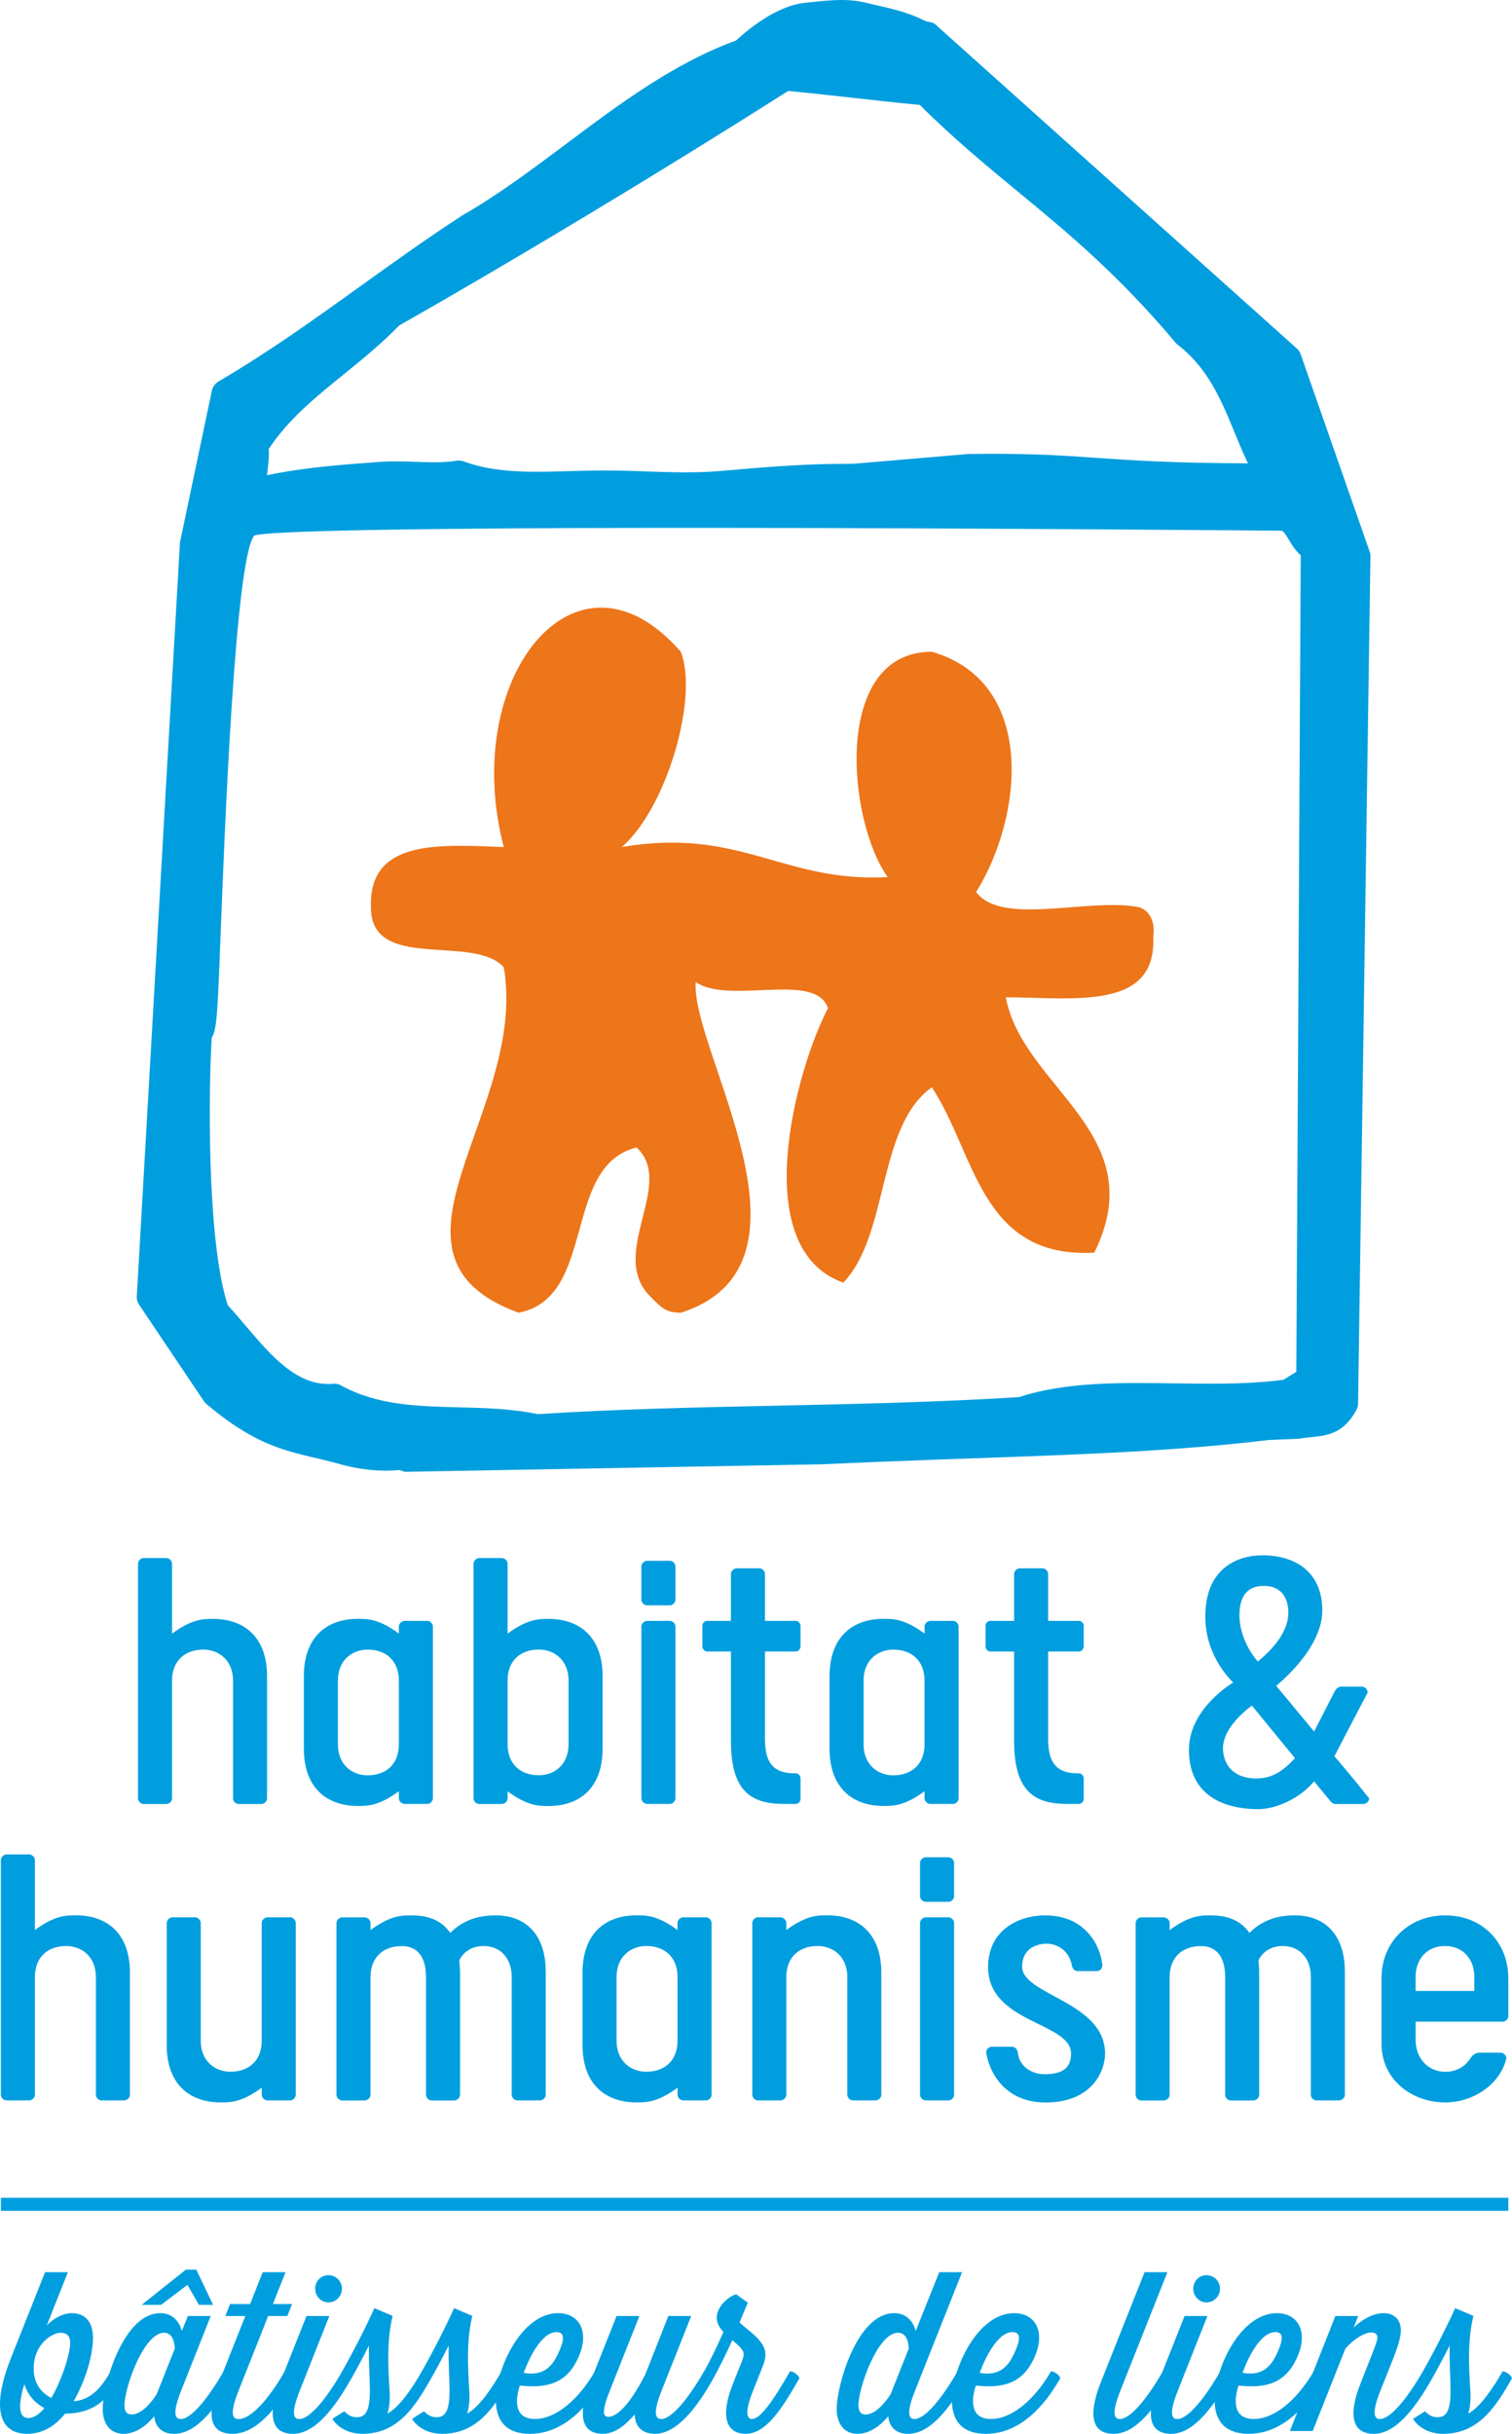 <svg xmlns="http://www.w3.org/2000/svg" width="110" height="177" viewBox="0 0 110 177" fill="none">
    <path d="M92.193 104.737C84.499 105.656 76.272 105.851 68.414 106.141C65.531 106.246 62.681 106.355 59.897 106.488L29.51 107.036H29.491C29.327 107.036 29.182 106.898 29.009 106.912C27.624 107.036 26.108 106.874 24.69 106.469C21.676 105.603 19.242 105.684 15.026 102.11C14.951 102.048 14.89 101.981 14.834 101.9L10.121 94.885C9.995 94.699 9.939 94.48 9.953 94.261L13.093 39.437L15.414 28.414C15.475 28.138 15.648 27.895 15.887 27.748C19.565 25.592 22.78 23.283 26.187 20.837C28.55 19.138 30.994 17.382 33.6 15.687C36.254 14.164 38.781 12.27 41.224 10.438C45.066 7.563 49.035 4.588 53.541 2.951C55.441 1.214 57.206 0.333 58.591 0.2C59.976 0.067 61.464 -0.162 62.887 0.176C64.474 0.557 65.826 0.781 67.272 1.504C67.525 1.628 67.815 1.571 68.026 1.756L94.345 25.344C94.472 25.459 94.57 25.601 94.626 25.763L99.643 40.113C99.685 40.227 99.704 40.341 99.699 40.465L98.801 102.081C98.801 102.253 98.754 102.414 98.67 102.557C97.509 104.675 96.002 104.37 94.514 104.628L92.179 104.732L92.193 104.737ZM24.334 100.63C24.502 100.63 24.662 100.672 24.807 100.753C27.423 102.195 30.32 102.272 33.376 102.348C35.266 102.395 37.222 102.443 39.123 102.843C44.846 102.476 50.789 102.348 56.532 102.229C62.302 102.1 68.269 101.976 74.138 101.605C77.591 100.468 81.672 100.553 85.519 100.606C86.347 100.615 87.18 100.63 88.013 100.63C89.525 100.63 91.486 100.596 93.372 100.344L94.308 99.763L94.631 40.384C94.214 40.018 93.952 39.57 93.746 39.223C93.386 38.618 93.325 38.595 93.143 38.595C92.834 38.595 70.59 38.39 50.569 38.39C24.292 38.39 19.195 38.733 18.498 38.942C17.104 40.627 16.336 60.55 16.046 68.046C15.84 73.353 15.784 74.962 15.405 75.452C15.175 78.998 15.026 90.216 16.57 94.923C17.01 95.399 17.45 95.918 17.894 96.441C19.748 98.626 21.671 100.872 24.254 100.634C24.282 100.634 24.311 100.634 24.343 100.634L24.334 100.63ZM33.38 33.492C33.492 33.492 33.605 33.511 33.712 33.55C36.806 34.678 40.068 34.216 44.088 34.216C46.835 34.216 49.615 34.497 52.502 34.245C55.423 33.987 58.455 33.73 61.544 33.73H62.068L70.459 33.017L72.088 33.002C75.513 33.002 77.605 33.145 79.819 33.302C82.379 33.478 85.252 33.678 90.789 33.697C90.438 32.959 90.129 32.212 89.829 31.479C88.823 29.033 87.864 26.72 85.589 25.002C81.41 20.009 77.699 16.944 74.105 13.979C71.774 12.056 69.364 10.071 66.916 7.63C65.274 7.477 63.645 7.292 62.012 7.111C60.463 6.939 58.909 6.763 57.341 6.616C48.188 12.427 37.644 18.786 29.037 23.674C27.769 24.987 26.379 26.11 25.036 27.201C22.953 28.89 20.974 30.489 19.546 32.66C19.593 33.097 19.532 33.64 19.457 34.278C19.448 34.359 19.434 34.463 19.425 34.563C22.088 33.997 24.895 33.792 27.624 33.592C29.655 33.445 31.564 33.788 33.216 33.502C33.273 33.497 33.329 33.492 33.385 33.492H33.38Z" fill="#009EDF"/>
    <path fill-rule="evenodd" clip-rule="evenodd" d="M82.838 65.971C79.22 65.267 72.865 67.375 71.016 64.872C74.4 59.455 75.485 49.627 67.796 47.4C60.542 47.39 61.628 59.655 64.581 63.786C57.004 64.21 53.855 60.127 45.239 61.602C48.524 58.746 50.827 50.708 49.531 47.404C41.902 38.628 33.432 49.318 36.651 61.602C31.812 61.411 26.828 61.069 26.987 65.976C26.969 70.716 34.41 67.884 36.651 70.34C38.463 80.844 26.318 91.296 37.728 95.466C43.451 94.371 40.849 84.814 46.311 83.448C49.208 86.123 44.097 91.282 47.397 94.371C48.122 95.104 48.45 95.466 49.535 95.466C60.477 91.963 50.228 76.366 50.616 71.425C53.101 73.096 59.321 70.616 60.238 73.32C57.964 77.646 54.299 90.778 61.352 93.281C64.708 89.768 63.795 81.92 67.792 79.074C70.974 83.867 71.292 91.544 79.608 91.101C83.914 82.439 74.395 79.121 73.174 72.525C78.214 72.558 84.134 73.486 83.9 68.156C84.115 66.661 83.282 66.057 82.838 65.976V65.971Z" fill="#ED751A"/>
    <path d="M16.954 122.223C16.954 120.719 15.901 119.967 14.792 119.967C13.453 119.967 12.517 120.776 12.517 122.223V130.79C12.517 130.995 12.316 131.195 12.091 131.195H10.439C10.238 131.195 10.041 130.99 10.041 130.79V113.713C10.041 113.509 10.243 113.309 10.439 113.309H12.091C12.321 113.309 12.517 113.513 12.517 113.713V118.806C13.968 117.735 14.792 117.735 15.503 117.735C17.777 117.735 19.429 119.068 19.429 121.904V130.79C19.429 130.995 19.228 131.195 19.003 131.195H17.352C17.15 131.195 16.954 130.99 16.954 130.79V122.223Z" fill="#009EDF"/>
    <path d="M31.494 130.786C31.494 130.99 31.293 131.19 31.096 131.19H29.444C29.215 131.19 29.018 130.985 29.018 130.786V130.267C27.568 131.338 26.744 131.338 26.033 131.338C23.758 131.338 22.106 130.005 22.106 127.168V121.9C22.106 119.063 23.758 117.73 26.033 117.73C26.744 117.73 27.568 117.73 29.018 118.801V118.282C29.018 118.078 29.22 117.878 29.444 117.878H31.096C31.298 117.878 31.494 118.083 31.494 118.282V130.786ZM29.018 122.223C29.018 120.776 28.078 119.967 26.744 119.967C25.635 119.967 24.582 120.719 24.582 122.223V126.854C24.582 128.358 25.635 129.11 26.744 129.11C28.082 129.11 29.018 128.301 29.018 126.854V122.223Z" fill="#009EDF"/>
    <path d="M34.452 113.713C34.452 113.509 34.653 113.309 34.85 113.309H36.502C36.731 113.309 36.928 113.513 36.928 113.713V118.806C38.378 117.735 39.202 117.735 39.913 117.735C42.188 117.735 43.84 119.068 43.84 121.904V127.173C43.84 130.01 42.188 131.342 39.913 131.342C39.202 131.342 38.378 131.342 36.928 130.272V130.79C36.928 130.995 36.726 131.195 36.502 131.195H34.85C34.648 131.195 34.452 130.99 34.452 130.79V113.713ZM36.928 126.849C36.928 128.296 37.868 129.105 39.202 129.105C40.311 129.105 41.364 128.353 41.364 126.849V122.219C41.364 120.715 40.311 119.963 39.202 119.963C37.864 119.963 36.928 120.772 36.928 122.219V126.849Z" fill="#009EDF"/>
    <path d="M49.138 116.345C49.138 116.55 48.936 116.75 48.74 116.75H47.088C46.858 116.75 46.662 116.55 46.662 116.345V113.913C46.662 113.713 46.863 113.509 47.088 113.509H48.74C48.941 113.509 49.138 113.713 49.138 113.913V116.345ZM49.138 130.786C49.138 130.99 48.936 131.19 48.74 131.19H47.088C46.858 131.19 46.662 130.985 46.662 130.786V118.282C46.662 118.078 46.863 117.878 47.088 117.878H48.74C48.941 117.878 49.138 118.083 49.138 118.282V130.786Z" fill="#009EDF"/>
    <path d="M57.047 131.19C54.655 131.19 53.176 130.295 53.176 126.588V120.105H51.44C51.272 120.105 51.098 119.934 51.098 119.729V118.225C51.098 118.049 51.267 117.878 51.44 117.878H53.176V114.461C53.176 114.261 53.377 114.056 53.602 114.056H55.254C55.455 114.056 55.652 114.261 55.652 114.461V117.878H57.898C58.071 117.878 58.24 118.049 58.24 118.225V119.729C58.24 119.934 58.071 120.105 57.898 120.105H55.652V126.388C55.652 127.778 55.937 128.963 57.786 128.963H57.898C58.071 128.963 58.24 129.134 58.24 129.339V130.843C58.24 131.014 58.071 131.19 57.898 131.19H57.047Z" fill="#009EDF"/>
    <path d="M69.739 130.786C69.739 130.99 69.537 131.19 69.341 131.19H67.689C67.459 131.19 67.263 130.985 67.263 130.786V130.267C65.812 131.338 64.988 131.338 64.277 131.338C62.003 131.338 60.35 130.005 60.35 127.168V121.9C60.35 119.063 62.003 117.73 64.277 117.73C64.988 117.73 65.812 117.73 67.263 118.801V118.282C67.263 118.078 67.464 117.878 67.689 117.878H69.341C69.542 117.878 69.739 118.083 69.739 118.282V130.786ZM67.263 122.223C67.263 120.776 66.322 119.967 64.988 119.967C63.879 119.967 62.826 120.719 62.826 122.223V126.854C62.826 128.358 63.879 129.11 64.988 129.11C66.327 129.11 67.263 128.301 67.263 126.854V122.223Z" fill="#009EDF"/>
    <path d="M77.647 131.19C75.256 131.19 73.777 130.295 73.777 126.588V120.105H72.041C71.868 120.105 71.699 119.934 71.699 119.729V118.225C71.699 118.049 71.868 117.878 72.041 117.878H73.777V114.461C73.777 114.261 73.978 114.056 74.203 114.056H75.855C76.056 114.056 76.253 114.261 76.253 114.461V117.878H78.499C78.672 117.878 78.841 118.049 78.841 118.225V119.729C78.841 119.934 78.672 120.105 78.499 120.105H76.253V126.388C76.253 127.778 76.538 128.963 78.387 128.963H78.499C78.672 128.963 78.841 129.134 78.841 129.339V130.843C78.841 131.014 78.672 131.19 78.499 131.19H77.647Z" fill="#009EDF"/>
    <path d="M95.604 129.543C94.579 130.786 92.843 131.571 91.533 131.571C89.937 131.571 86.497 131.138 86.497 127.259C86.497 124.222 89.712 122.366 89.712 122.366C87.719 120.31 87.691 118.168 87.691 117.535C87.691 114.032 90.054 113.109 91.846 113.109C94.21 113.109 96.199 114.294 96.199 117.131C96.199 119.967 92.843 122.599 92.843 122.599L95.604 125.926L97.055 123.089C97.167 122.856 97.341 122.656 97.565 122.656H99.044C99.302 122.656 99.498 122.861 99.498 123.089L97.079 127.72C97.476 128.182 98.557 129.458 99.61 130.79C99.61 130.995 99.409 131.195 99.184 131.195H97.135C96.994 131.195 96.849 131.081 96.765 130.962L95.6 129.543H95.604ZM94.21 127.863L91.079 124.041C91.079 124.041 88.973 125.488 88.973 127.14C88.973 128.125 89.544 129.339 91.421 129.339C92.614 129.339 93.442 128.701 94.21 127.863ZM93.728 117.273C93.728 116.288 93.274 115.336 91.963 115.336C91.392 115.336 90.171 115.451 90.171 117.478C90.171 118.725 90.77 119.996 91.509 120.834C93.302 119.358 93.728 118.14 93.728 117.273Z" fill="#009EDF"/>
    <path d="M6.976 143.779C6.976 142.275 5.923 141.523 4.814 141.523C3.476 141.523 2.54 142.332 2.54 143.779V152.346C2.54 152.551 2.338 152.751 2.114 152.751H0.462C0.26 152.751 0.064 152.546 0.064 152.346V135.269C0.064 135.064 0.265 134.864 0.462 134.864H2.114C2.343 134.864 2.54 135.069 2.54 135.269V140.362C3.99 139.291 4.814 139.291 5.525 139.291C7.8 139.291 9.452 140.623 9.452 143.46V152.346C9.452 152.551 9.251 152.751 9.026 152.751H7.374C7.173 152.751 6.976 152.546 6.976 152.346V143.779Z" fill="#009EDF"/>
    <path d="M14.604 148.41C14.604 149.914 15.657 150.666 16.767 150.666C18.105 150.666 19.041 149.857 19.041 148.41V139.843C19.041 139.638 19.242 139.438 19.467 139.438H21.119C21.32 139.438 21.517 139.643 21.517 139.843V152.346C21.517 152.551 21.315 152.751 21.119 152.751H19.467C19.238 152.751 19.041 152.546 19.041 152.346V151.827C17.59 152.898 16.767 152.898 16.055 152.898C13.781 152.898 12.129 151.565 12.129 148.729V139.843C12.129 139.638 12.33 139.438 12.555 139.438H14.207C14.408 139.438 14.604 139.643 14.604 139.843V148.41Z" fill="#009EDF"/>
    <path d="M39.703 143.317V152.346C39.703 152.551 39.502 152.751 39.277 152.751H37.625C37.424 152.751 37.227 152.546 37.227 152.346V143.75C37.227 142.48 36.46 141.523 35.177 141.523C34.354 141.523 33.727 141.927 33.413 142.565C33.441 142.856 33.469 143.146 33.469 143.465V152.351C33.469 152.555 33.268 152.755 33.043 152.755H31.391C31.19 152.755 30.994 152.551 30.994 152.351V143.784C30.994 142.28 30.338 141.528 29.229 141.528C27.891 141.528 26.955 142.337 26.955 143.784V152.351C26.955 152.555 26.753 152.755 26.529 152.755H24.877C24.676 152.755 24.479 152.551 24.479 152.351V139.848C24.479 139.643 24.68 139.443 24.877 139.443H26.529C26.758 139.443 26.955 139.648 26.955 139.848V140.366C28.405 139.295 29.229 139.295 29.941 139.295C31.223 139.295 32.159 139.7 32.758 140.571C33.951 139.357 35.407 139.295 36.057 139.295C38.505 139.295 39.698 141.004 39.698 143.317H39.703Z" fill="#009EDF"/>
    <path d="M51.768 152.346C51.768 152.551 51.566 152.751 51.37 152.751H49.718C49.489 152.751 49.292 152.546 49.292 152.346V151.827C47.841 152.898 47.017 152.898 46.306 152.898C44.032 152.898 42.38 151.565 42.38 148.729V143.46C42.38 140.623 44.032 139.291 46.306 139.291C47.017 139.291 47.841 139.291 49.292 140.362V139.843C49.292 139.638 49.493 139.438 49.718 139.438H51.37C51.571 139.438 51.768 139.643 51.768 139.843V152.346ZM49.292 143.779C49.292 142.332 48.351 141.523 47.017 141.523C45.908 141.523 44.855 142.275 44.855 143.779V148.41C44.855 149.914 45.908 150.666 47.017 150.666C48.356 150.666 49.292 149.857 49.292 148.41V143.779Z" fill="#009EDF"/>
    <path d="M61.642 143.779C61.642 142.275 60.589 141.523 59.48 141.523C58.142 141.523 57.206 142.332 57.206 143.779V152.346C57.206 152.551 57.004 152.751 56.78 152.751H55.128C54.926 152.751 54.73 152.546 54.73 152.346V139.843C54.73 139.638 54.931 139.438 55.128 139.438H56.78C57.009 139.438 57.206 139.643 57.206 139.843V140.362C58.656 139.291 59.48 139.291 60.191 139.291C62.466 139.291 64.118 140.623 64.118 143.46V152.346C64.118 152.551 63.921 152.751 63.692 152.751H62.04C61.839 152.751 61.642 152.546 61.642 152.346V143.779Z" fill="#009EDF"/>
    <path d="M69.411 137.906C69.411 138.11 69.21 138.31 69.013 138.31H67.361C67.132 138.31 66.935 138.11 66.935 137.906V135.474C66.935 135.274 67.136 135.069 67.361 135.069H69.013C69.214 135.069 69.411 135.274 69.411 135.474V137.906ZM69.411 152.346C69.411 152.551 69.21 152.751 69.013 152.751H67.361C67.132 152.751 66.935 152.546 66.935 152.346V139.843C66.935 139.638 67.136 139.438 67.361 139.438H69.013C69.214 139.438 69.411 139.643 69.411 139.843V152.346Z" fill="#009EDF"/>
    <path d="M76.126 141.352C75.757 141.352 74.362 141.494 74.362 143.032C74.362 145.088 80.395 145.578 80.395 149.343C80.395 150.613 79.454 152.903 76.07 152.903C73.141 152.903 71.971 150.761 71.746 149.257C71.746 149.052 71.919 148.852 72.144 148.852H73.651C73.852 148.852 74.021 149.057 74.049 149.257C74.133 150.271 75.046 150.847 75.986 150.847C77.236 150.847 77.919 150.442 77.919 149.343C77.919 147.058 71.886 147.144 71.886 143.06C71.886 140.338 74.133 139.295 76.042 139.295C79 139.295 80.081 141.551 80.198 142.941C80.198 143.146 80.025 143.346 79.8 143.346H78.378C78.176 143.346 78.008 143.141 77.98 142.941C77.778 141.813 76.871 141.352 76.131 141.352H76.126Z" fill="#009EDF"/>
    <path d="M97.841 143.317V152.346C97.841 152.551 97.64 152.751 97.415 152.751H95.763C95.562 152.751 95.366 152.546 95.366 152.346V143.75C95.366 142.48 94.598 141.523 93.316 141.523C92.492 141.523 91.865 141.927 91.552 142.565C91.58 142.856 91.608 143.146 91.608 143.465V152.351C91.608 152.555 91.406 152.755 91.182 152.755H89.53C89.333 152.755 89.132 152.551 89.132 152.351V143.784C89.132 142.28 88.477 141.528 87.368 141.528C86.029 141.528 85.093 142.337 85.093 143.784V152.351C85.093 152.555 84.892 152.755 84.667 152.755H83.015C82.814 152.755 82.618 152.551 82.618 152.351V139.848C82.618 139.643 82.819 139.443 83.015 139.443H84.667C84.897 139.443 85.093 139.648 85.093 139.848V140.366C86.544 139.295 87.368 139.295 88.079 139.295C89.361 139.295 90.297 139.7 90.896 140.571C92.09 139.357 93.545 139.295 94.196 139.295C96.643 139.295 97.837 141.004 97.837 143.317H97.841Z" fill="#009EDF"/>
    <path d="M109.733 143.841V146.62C109.733 146.825 109.532 147.025 109.335 147.025H102.989V148.358C102.989 149.662 103.869 150.671 105.151 150.671C106.031 150.671 106.658 150.209 107 149.657C107.173 149.395 107.398 149.281 107.655 149.281H109.19C109.391 149.281 109.588 149.486 109.588 149.685C109.162 151.565 107.196 152.898 105.147 152.898C102.643 152.898 100.509 151.189 100.509 148.643V143.841C100.509 141.266 102.446 139.295 105.147 139.295C107.847 139.295 109.728 141.266 109.728 143.841H109.733ZM107.257 143.75C107.257 142.48 106.434 141.523 105.123 141.523C103.813 141.523 102.989 142.48 102.989 143.75V144.793H107.257V143.75Z" fill="#009EDF"/>
    <path d="M109.733 159.833H0.064V160.784H109.733V159.833Z" fill="#009EDF"/>
    <path d="M8.726 172.954C7.903 174.387 6.939 175.515 4.734 175.534C4.037 176.405 3.12 177 1.978 177C-0.034 177 -0.666 175.163 0.808 171.46C0.874 171.298 3.279 165.244 3.279 165.244H4.94L3.405 169.109C3.405 169.109 4.229 168.224 5.212 168.224C6.255 168.224 6.766 168.918 6.766 170.042C6.766 170.894 6.447 172.716 5.357 174.635C6.752 174.52 7.477 173.445 8.048 172.459C8.287 172.459 8.652 172.716 8.731 172.959L8.726 172.954ZM3.228 175.13C2.624 174.806 2.039 174.259 1.772 173.373C1.426 174.501 1.201 175.853 2.072 175.853C2.451 175.853 2.862 175.577 3.228 175.13ZM2.451 172.26C2.451 173.402 3.068 174.063 3.733 174.387C4.543 173.016 5.109 171.103 5.109 170.408C5.109 169.923 4.903 169.651 4.397 169.651C3.827 169.651 2.451 170.441 2.451 172.26Z" fill="#009EDF"/>
    <path d="M16.944 172.954C15.723 175.115 14.3 177 12.667 177C11.226 177 11.226 175.71 11.226 175.71C11.226 175.71 10.275 177 8.993 177C7.978 177 7.472 176.21 7.472 175.196C7.472 173.473 8.96 168.224 11.656 168.224C12.985 168.224 13.224 169.528 13.224 169.528L13.668 168.433H15.33L13.177 173.863C12.527 175.506 12.732 175.924 13.144 175.924C13.935 175.924 15.189 174.33 16.266 172.459C16.504 172.459 16.869 172.716 16.949 172.959L16.944 172.954ZM11.399 174.111L12.714 170.808C12.714 170.808 12.728 169.647 11.937 169.647C10.449 169.647 9.054 173.659 9.054 174.93C9.054 175.382 9.227 175.591 9.578 175.591C10.514 175.591 11.399 174.111 11.399 174.111ZM15.503 167.619H14.473L13.636 166.167L11.717 167.619H10.308L13.523 165.058H14.281L15.503 167.619Z" fill="#009EDF"/>
    <path d="M21.395 172.954C20.192 175.096 18.657 177 16.912 177C15.564 177 14.806 176.096 15.947 173.216L17.848 168.433H16.392L16.738 167.562H18.194L19.111 165.244H20.773L19.855 167.562H21.25L20.904 168.433H19.509L17.356 173.863C16.626 175.701 16.991 175.924 17.356 175.924C18.292 175.924 19.607 174.392 20.712 172.459C20.95 172.459 21.315 172.716 21.395 172.959V172.954Z" fill="#009EDF"/>
    <path d="M25.574 172.954C24.306 175.191 22.897 177 21.315 177C20.033 177 19.256 176.096 20.398 173.216L22.298 168.433H23.959L21.807 173.863C21.11 175.62 21.409 175.924 21.76 175.924C22.57 175.924 23.819 174.33 24.895 172.459C25.134 172.459 25.499 172.716 25.579 172.959L25.574 172.954ZM22.93 166.443C22.93 165.896 23.356 165.463 23.894 165.463C24.432 165.463 24.877 165.896 24.877 166.443C24.877 166.991 24.432 167.443 23.894 167.443C23.356 167.443 22.93 166.991 22.93 166.443Z" fill="#009EDF"/>
    <path d="M24.891 172.455C25.602 171.212 26.632 169.218 27.235 167.862L28.565 168.423C28.012 170.665 28.345 173.288 28.359 174.24C28.359 174.706 28.312 175.144 28.186 175.529C29.042 175.077 29.973 173.711 30.689 172.455C30.928 172.455 31.293 172.712 31.372 172.954C30.217 175.015 28.934 177 26.37 177C24.961 177 24.278 176.129 24.184 175.905L25.055 175.358C25.34 175.682 25.64 175.791 25.958 175.791C26.576 175.791 26.908 175.372 26.908 173.859C26.908 173.035 26.814 171.831 26.842 170.575C26.43 171.398 25.972 172.25 25.574 172.959C25.335 172.959 24.97 172.702 24.891 172.459V172.455Z" fill="#009EDF"/>
    <path d="M30.689 172.455C31.401 171.212 32.43 169.218 33.034 167.862L34.363 168.423C33.811 170.665 34.143 173.288 34.157 174.24C34.157 174.706 34.11 175.144 33.984 175.529C34.84 175.077 35.772 173.711 36.488 172.455C36.726 172.455 37.091 172.712 37.171 172.954C36.015 175.015 34.733 177 32.168 177C30.759 177 30.076 176.129 29.983 175.905L30.853 175.358C31.139 175.682 31.438 175.791 31.756 175.791C32.374 175.791 32.706 175.372 32.706 173.859C32.706 173.035 32.613 171.831 32.641 170.575C32.229 171.398 31.77 172.25 31.372 172.959C31.134 172.959 30.769 172.702 30.689 172.459V172.455Z" fill="#009EDF"/>
    <path d="M43.962 172.954C42.866 174.887 41.079 177 38.547 177C36.946 177 36.076 176.162 36.076 174.568C36.076 172.25 37.943 168.224 40.606 168.224C42.16 168.224 42.951 169.609 42.033 171.541C41.21 173.297 39.848 173.716 37.821 173.488C37.821 173.488 36.904 175.92 38.912 175.92C40.447 175.92 42.094 174.501 43.283 172.455C43.522 172.455 43.887 172.712 43.966 172.954H43.962ZM38.098 172.564C39.618 172.84 40.222 172.003 40.634 171.098C41.111 170.065 41.046 169.599 40.494 169.599C39.118 169.599 38.102 172.564 38.102 172.564H38.098Z" fill="#009EDF"/>
    <path d="M51.908 172.954C50.705 175.096 49.245 177 47.649 177C46.84 177 46.208 176.595 46.175 175.596C45.492 176.367 44.748 177 43.844 177C42.656 177 41.785 176.162 42.955 173.216L44.855 168.433H46.517L44.364 173.863C43.714 175.491 43.919 175.763 44.252 175.763C45.188 175.763 46.325 173.911 46.943 172.688L48.623 168.433H50.284L48.131 173.863C47.481 175.506 47.687 175.924 48.099 175.924C48.889 175.924 50.144 174.33 51.22 172.459C51.459 172.459 51.824 172.716 51.903 172.959L51.908 172.954Z" fill="#009EDF"/>
    <path d="M51.225 172.455C51.669 171.684 52.175 170.618 52.633 169.59C52.348 169.285 52.142 168.947 52.142 168.557C52.142 167.8 52.9 167.057 53.551 166.848L54.407 167.462L53.803 168.895C54.435 169.523 55.689 170.218 55.689 171.246C55.689 171.441 55.643 171.712 55.498 172.069L54.786 173.859C54.056 175.696 54.454 175.92 54.707 175.92C55.31 175.92 56.181 174.696 57.477 172.455C57.716 172.455 58.081 172.712 58.16 172.954C56.939 175.096 55.755 177 54.248 177C52.998 177 52.254 175.986 53.377 173.216L53.962 171.765C54.089 171.441 54.103 171.284 54.103 171.217C54.103 170.894 53.785 170.622 53.279 170.184C52.881 171.055 52.423 172.022 51.903 172.954C51.665 172.954 51.3 172.697 51.22 172.455H51.225Z" fill="#009EDF"/>
    <path d="M70.342 172.954C69.121 175.115 67.698 177 66.065 177C64.623 177 64.623 175.71 64.623 175.71C64.623 175.71 63.673 177 62.391 177C61.376 177 60.87 176.21 60.87 175.196C60.87 173.473 62.358 168.224 65.049 168.224C66.378 168.224 66.617 169.528 66.617 169.528L68.33 165.244H69.991L66.57 173.863C65.873 175.62 66.172 175.924 66.523 175.924C67.333 175.924 68.582 174.33 69.659 172.459C69.898 172.459 70.263 172.716 70.342 172.959V172.954ZM64.796 174.111L66.112 170.808C66.112 170.808 66.126 169.647 65.335 169.647C63.846 169.647 62.452 173.659 62.452 174.93C62.452 175.382 62.625 175.591 62.976 175.591C63.912 175.591 64.796 174.111 64.796 174.111Z" fill="#009EDF"/>
    <path d="M77.137 172.954C76.047 174.887 74.255 177 71.723 177C70.122 177 69.252 176.162 69.252 174.568C69.252 172.25 71.119 168.224 73.782 168.224C75.336 168.224 76.126 169.609 75.209 171.541C74.386 173.297 73.024 173.716 70.997 173.488C70.997 173.488 70.08 175.92 72.093 175.92C73.627 175.92 75.275 174.501 76.463 172.455C76.702 172.455 77.067 172.712 77.147 172.954H77.137ZM71.273 172.564C72.794 172.84 73.398 172.003 73.81 171.098C74.287 170.065 74.222 169.599 73.67 169.599C72.294 169.599 71.278 172.564 71.278 172.564H71.273Z" fill="#009EDF"/>
    <path d="M85.276 172.954C84.007 175.191 82.599 177 81.017 177C79.735 177 78.958 176.096 80.1 173.216L83.268 165.244H84.93L81.508 173.863C80.811 175.62 81.111 175.924 81.462 175.924C82.271 175.924 83.521 174.33 84.597 172.459C84.836 172.459 85.201 172.716 85.28 172.959L85.276 172.954Z" fill="#009EDF"/>
    <path d="M89.455 172.954C88.187 175.191 86.778 177 85.196 177C83.914 177 83.137 176.096 84.279 173.216L86.179 168.433H87.84L85.688 173.863C84.99 175.62 85.29 175.924 85.641 175.924C86.45 175.924 87.7 174.33 88.776 172.459C89.015 172.459 89.38 172.716 89.46 172.959L89.455 172.954ZM86.811 166.443C86.811 165.896 87.237 165.463 87.775 165.463C88.313 165.463 88.758 165.896 88.758 166.443C88.758 166.991 88.313 167.443 87.775 167.443C87.237 167.443 86.811 166.991 86.811 166.443Z" fill="#009EDF"/>
    <path d="M96.25 172.954C95.16 174.887 93.367 177 90.835 177C89.235 177 88.365 176.162 88.365 174.568C88.365 172.25 90.232 168.224 92.895 168.224C94.448 168.224 95.239 169.609 94.322 171.541C93.498 173.297 92.136 173.716 90.11 173.488C90.11 173.488 89.193 175.92 91.205 175.92C92.74 175.92 94.388 174.501 95.576 172.455C95.815 172.455 96.18 172.712 96.26 172.954H96.25ZM90.391 172.564C91.912 172.84 92.516 172.003 92.927 171.098C93.405 170.065 93.339 169.599 92.787 169.599C91.411 169.599 90.396 172.564 90.396 172.564H90.391Z" fill="#009EDF"/>
    <path d="M104.201 172.954C102.933 175.191 101.524 177 99.943 177C98.628 177 97.897 176.034 99.025 173.216L99.657 171.622C99.975 170.817 100.209 170.237 100.209 169.98C100.209 169.756 100.017 169.628 99.765 169.628C99.339 169.628 98.576 170.013 97.879 170.803L95.501 176.795H93.84L97.149 168.433H98.81L98.478 169.271C99.287 168.514 100.06 168.224 100.677 168.224C101.361 168.224 101.913 168.642 101.913 169.466C101.913 169.951 101.721 170.594 101.389 171.446L100.425 173.863C99.666 175.763 100.125 175.924 100.378 175.924C101.187 175.924 102.437 174.33 103.513 172.459C103.752 172.459 104.117 172.716 104.197 172.959L104.201 172.954Z" fill="#009EDF"/>
    <path d="M103.518 172.455C104.229 171.212 105.259 169.218 105.863 167.862L107.192 168.423C106.64 170.665 106.972 173.288 106.986 174.24C106.986 174.706 106.939 175.144 106.813 175.529C107.669 175.077 108.6 173.711 109.316 172.455C109.555 172.455 109.92 172.712 110 172.954C108.844 175.015 107.562 177 104.992 177C103.584 177 102.9 176.129 102.807 175.905L103.677 175.358C103.963 175.682 104.262 175.791 104.58 175.791C105.198 175.791 105.53 175.372 105.53 173.859C105.53 173.035 105.437 171.831 105.465 170.575C105.053 171.398 104.594 172.25 104.197 172.959C103.958 172.959 103.593 172.702 103.513 172.459L103.518 172.455Z" fill="#009EDF"/>
</svg>
